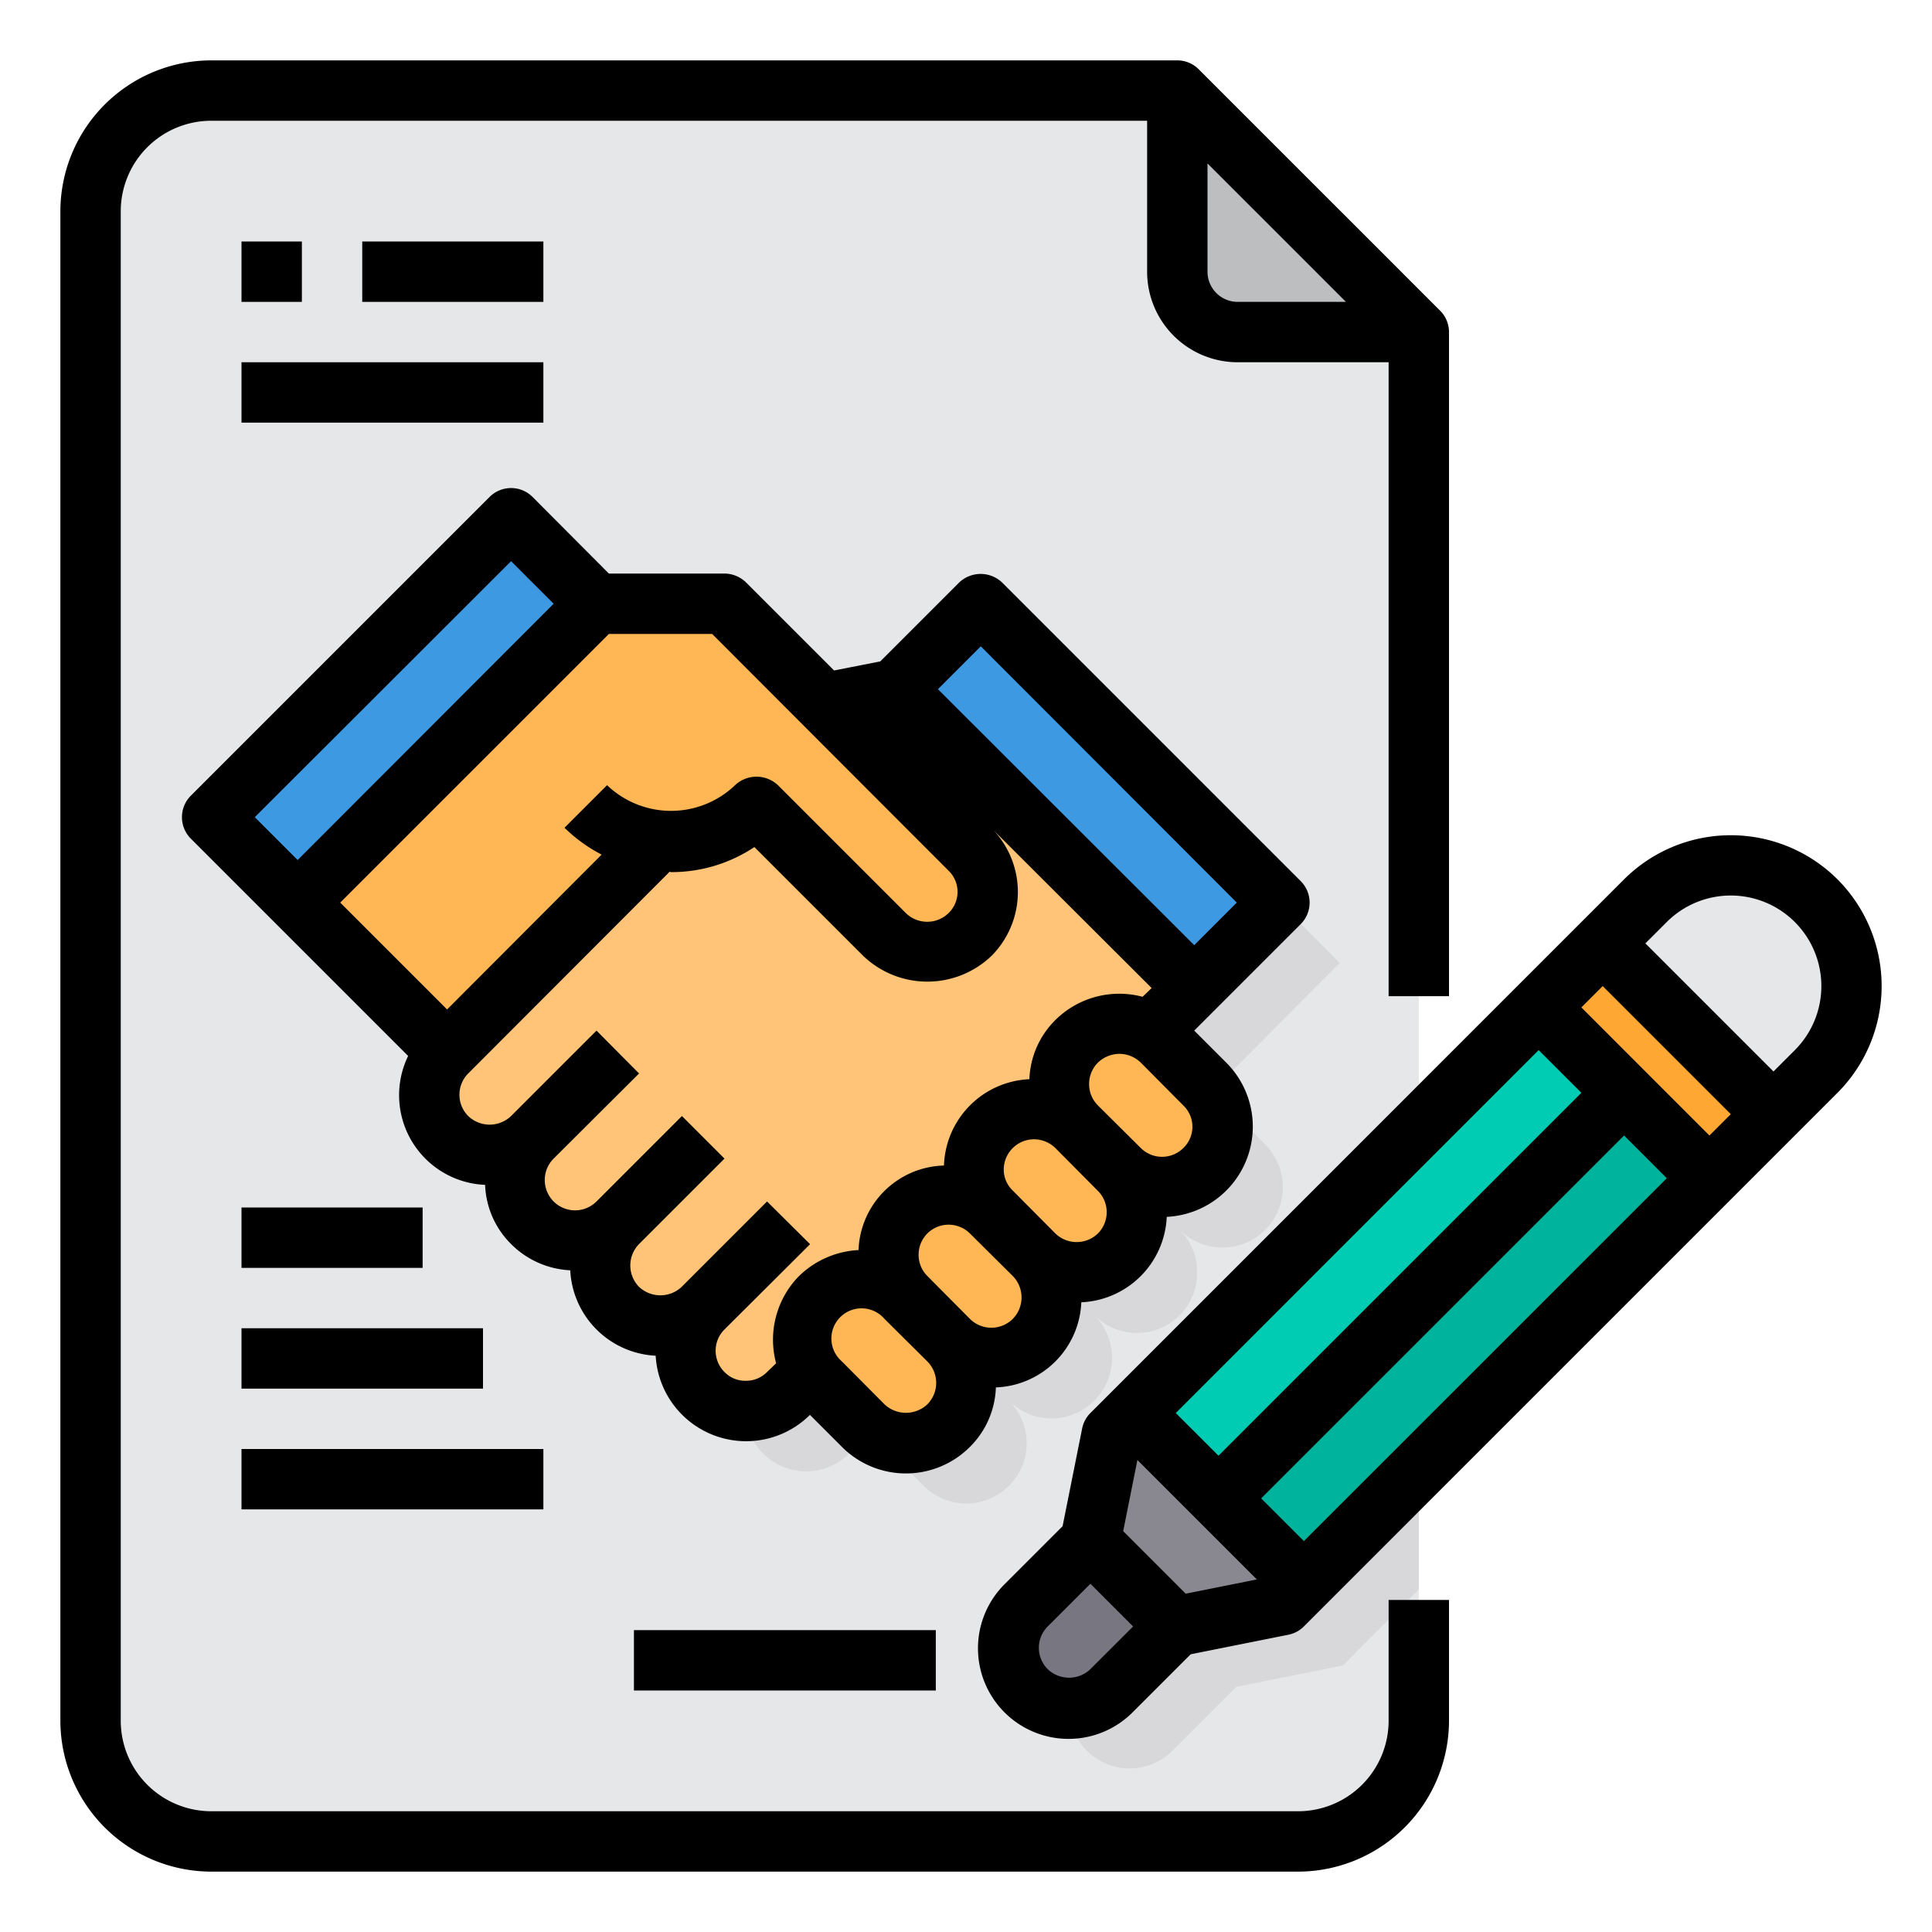 <svg height="512" viewBox="0 0 64 64" width="512" xmlns="http://www.w3.org/2000/svg"><g id="Handshake-Project-Collaborate-Sign-Contract"><path d="m47 11v46a4 4 0 0 1 -4 4h-36a4 4 0 0 1 -4-4v-50a4 4 0 0 1 4-4h32v6a2.006 2.006 0 0 0 2 2z" fill="#e6e7e8"/><path d="m54.51 29.84a4 4 0 0 1 5.65 5.65l-1.41 1.42-5.66-5.66z" fill="#e6e7e8"/><path d="m53.09 31.25 5.66 5.66-2.12 2.12-2.83-2.83-2.83-2.83z" fill="#ffa733"/><path d="m47 41.35v11.3l-1.81 1.81-.7.71-3.54.71-2.12 2.12a2 2 0 0 1 -3.41-1.42 1.983 1.983 0 0 1 .58-1.41l2.12-2.12.71-3.54.71-.7z" fill="#d8d7da"/><path d="m38.95 53.88-2.12 2.12a2 2 0 0 1 -3.41-1.42 1.983 1.983 0 0 1 .58-1.41l2.12-2.12z" fill="#787680"/><path d="m50.97 33.37-3.97 3.98-9.46 9.46 2.82 2.83h.01l6.63-6.64 6.8-6.8z" fill="#00ccb3"/><path d="m43.19 52.46-.7.71-3.54.71-2.83-2.83.71-3.54.71-.7 2.82 2.83h.01z" fill="#898890"/><path d="m53.8 36.2-6.8 6.8-6.63 6.64 2.82 2.82 3.81-3.8 9.63-9.63z" fill="#00b39d"/><path d="m40.5 36.5a1.439 1.439 0 0 0 -.41-.3l1.47-1.47 2.82-2.83-9.89-9.9-2.83 2.83-2.36.47-3.3-3.3h-4.24l-2.83-2.83-9.9 9.9 2.83 2.83 4.95 4.95a2 2 0 0 0 0 2.83 1.983 1.983 0 0 0 1.41.58 2.022 2.022 0 0 0 1.42-.58 2 2 0 1 0 2.82 2.83 1.992 1.992 0 0 0 0 2.82 2.033 2.033 0 0 0 1.42.59 1.993 1.993 0 0 0 1.41-.59 2 2 0 0 0 0 2.83 2.016 2.016 0 0 0 2.83 0l.75-.75a1.954 1.954 0 0 0 .31.4l1.42 1.41a1.992 1.992 0 0 0 2.82 0 1.98 1.98 0 0 0 0-2.82 2 2 0 0 0 2.83 0 2.033 2.033 0 0 0 .59-1.42 1.993 1.993 0 0 0 -.59-1.41 2 2 0 0 0 2.83 0 2.016 2.016 0 0 0 0-2.83 2 2 0 1 0 2.83-2.83z" fill="#d8d7da"/><g fill="#ffb655"><path d="m37.08 38.74a2 2 0 0 1 -2.83 2.83l-1.41-1.42a1.983 1.983 0 0 1 -.58-1.41 2 2 0 0 1 3.41-1.42z"/><path d="m39.91 35.91a2 2 0 1 1 -2.83 2.83l-1.41-1.42a1.98 1.98 0 0 1 0-2.82 1.947 1.947 0 0 1 2.42-.3 1.439 1.439 0 0 1 .41.3z"/><path d="m34.25 41.57a1.993 1.993 0 0 1 .59 1.41 2.033 2.033 0 0 1 -.59 1.42 2 2 0 0 1 -2.83 0l-1.41-1.42a2 2 0 0 1 2.83-2.83z"/><path d="m31.42 44.4a1.98 1.98 0 0 1 0 2.82 1.992 1.992 0 0 1 -2.82 0l-1.42-1.41a1.954 1.954 0 0 1 -.31-.4 2.012 2.012 0 0 1 -.27-1.01 2 2 0 0 1 3.41-1.42z"/></g><path d="m23.29 43.33a1.993 1.993 0 0 1 -1.41.59 2.033 2.033 0 0 1 -1.42-.59 1.992 1.992 0 0 1 0-2.82 2 2 0 0 1 -2.82-2.83 2.022 2.022 0 0 1 -1.42.58 1.983 1.983 0 0 1 -1.41-.58 2 2 0 0 1 0-2.83l2.12-2.12.71-.71 4.15-4.16a3.985 3.985 0 0 0 3.27-1.14l4.24 4.24a2 2 0 1 0 2.83-2.83l-4.83-4.83 2.36-.47 9.9 9.9-1.47 1.47a1.947 1.947 0 0 0 -2.42.3 1.98 1.98 0 0 0 0 2.82 2 2 0 0 0 -3.41 1.42 1.983 1.983 0 0 0 .58 1.41 2 2 0 1 0 -2.83 2.83 2 2 0 0 0 -3.14 2.43l-.75.75a2 2 0 1 1 -2.83-2.83z" fill="#ffc477"/><path d="m34.023 19.366h3.999v13.997h-3.999z" fill="#3d9ae2" transform="matrix(.707 -.707 .707 .707 -8.096 33.172)"/><path d="m6.395 21.534h14.001v4.002h-14.001z" fill="#3d9ae2" transform="matrix(.707 -.707 .707 .707 -12.718 16.365)"/><path d="m21.79 27.86-4.15 4.16-.71.71-2.12 2.12-4.95-4.95 9.9-9.9h4.24l3.3 3.3 4.83 4.83a2 2 0 1 1 -2.83 2.83l-4.24-4.24a3.985 3.985 0 0 1 -3.27 1.14z" fill="#ffb655"/><path d="m47 11h-6a2.006 2.006 0 0 1 -2-2v-6z" fill="#bcbec0"/><path d="m46 57a3 3 0 0 1 -3 3h-36a3 3 0 0 1 -3-3v-50a3 3 0 0 1 3-3h31v5a3 3 0 0 0 3 3h5v21h2v-22a1 1 0 0 0 -.293-.707l-8-8a1 1 0 0 0 -.707-.293h-32a5.006 5.006 0 0 0 -5 5v50a5.006 5.006 0 0 0 5 5h36a5.006 5.006 0 0 0 5-5v-4h-2zm-6-48v-3.586l4.586 4.586h-3.586a1 1 0 0 1 -1-1z"/><path d="m8 8h2v2h-2z"/><path d="m12 8h6v2h-6z"/><path d="m8 12h10v2h-10z"/><path d="m60.87 29.13a5.006 5.006 0 0 0 -7.071 0l-17.678 17.678a1 1 0 0 0 -.273.51l-.648 3.239-1.907 1.907a3 3 0 1 0 4.242 4.243l1.908-1.907 3.239-.648a1 1 0 0 0 .51-.274l17.678-17.678a5.006 5.006 0 0 0 0-7.07zm-23.663 21.592.471-2.358 3.957 3.957-2.357.472zm1.742-3.914 12.021-12.022 1.415 1.414-12.021 12.022zm2.829 2.828 12.022-12.021 1.414 1.415-12.022 12.02zm10.607-16.264.707-.707 4.243 4.243-.708.708zm-16.265 21.921a1.023 1.023 0 0 1 -1.413 0 1 1 0 0 1 0-1.415l1.414-1.414 1.415 1.415zm23.336-20.506-.707.707-4.243-4.243.707-.707a3 3 0 1 1 4.243 4.243z"/><path d="m43.09 30.61a1.008 1.008 0 0 0 0-1.42l-9.9-9.9a1.034 1.034 0 0 0 -1.41 0l-2.62 2.62-1.53.3-2.92-2.92a1.033 1.033 0 0 0 -.71-.29h-3.83l-2.53-2.54a1.008 1.008 0 0 0 -1.42 0l-9.9 9.9a1.008 1.008 0 0 0 0 1.42l7.2 7.2a2.973 2.973 0 0 0 2.55 4.27 2.906 2.906 0 0 0 .86 1.96 2.964 2.964 0 0 0 1.96.87 2.983 2.983 0 0 0 2.83 2.83 3 3 0 0 0 5.11 1.96l1.06 1.06a2.994 2.994 0 0 0 4.24 0 2.91 2.91 0 0 0 .86-1.97 2.944 2.944 0 0 0 2.83-2.82 2.963 2.963 0 0 0 2.83-2.83 2.993 2.993 0 0 0 1.97-5.11l-1.06-1.06zm-34.65-3.54 8.49-8.48 1.41 1.41-8.48 8.49zm2.83 2.83 8.9-8.9h3.42l7.83 7.84a.978.978 0 0 1 0 1.41 1.014 1.014 0 0 1 -1.41 0l-4.24-4.24a1.037 1.037 0 0 0 -1.42 0 3.066 3.066 0 0 1 -4.24 0l-1.41 1.41a5.076 5.076 0 0 0 1.23.89l-5.12 5.13zm15.2 12.37a3.008 3.008 0 0 0 -.76 2.89l-.3.29a.972.972 0 0 1 -.71.29.951.951 0 0 1 -.7-.29.993.993 0 0 1 -.01-1.4.01.01 0 0 0 .01-.01l2.83-2.82v-.01l-1.42-1.41-2.83 2.83c-.01 0-.01 0-.01.01a1.032 1.032 0 0 1 -1.4-.01 1.014 1.014 0 0 1 0-1.42l2.83-2.83-1.41-1.41-2.83 2.83a1 1 0 1 1 -1.42-1.42l2.83-2.82-1.41-1.42-2.83 2.83a1.027 1.027 0 0 1 -1.42 0 1 1 0 0 1 0-1.41l6.67-6.68c.02 0 .03.01.05.01a4.949 4.949 0 0 0 2.76-.83l3.61 3.61a3.075 3.075 0 0 0 4.24 0 3 3 0 0 0 .06-4.18l5.25 5.24-.3.29a3.007 3.007 0 0 0 -2.89.77 2.906 2.906 0 0 0 -.86 1.96 2.961 2.961 0 0 0 -2.83 2.86 2.907 2.907 0 0 0 -2.83 2.8 3.046 3.046 0 0 0 -1.97.86zm4.25 4.25a1.037 1.037 0 0 1 -1.42 0l-1.41-1.42a1 1 0 1 1 1.41-1.41l1.42 1.41a1.008 1.008 0 0 1 0 1.42zm2.83-2.83a1.008 1.008 0 0 1 -1.42 0l-1.41-1.42a1 1 0 0 1 0-1.41 1 1 0 0 1 1.41 0l1.42 1.41a1.014 1.014 0 0 1 0 1.42zm2.82-2.83a1.014 1.014 0 0 1 -1.41 0l-1.41-1.42a.96.96 0 0 1 -.3-.7 1.007 1.007 0 0 1 1-1 1.024 1.024 0 0 1 .71.29l1.41 1.42a1 1 0 0 1 0 1.41zm2.83-2.83a1 1 0 0 1 -1.41 0l-1.42-1.41a1.008 1.008 0 0 1 0-1.42 1.042 1.042 0 0 1 .71-.29 1.024 1.024 0 0 1 .71.29l1.41 1.42a.978.978 0 0 1 0 1.41zm-8.13-15.2 1.42-1.42 8.48 8.49-1.41 1.41z"/><path d="m21 54h10v2h-10z"/><path d="m8 44h8v2h-8z"/><path d="m8 48h10v2h-10z"/><path d="m8 40h6v2h-6z"/></g></svg>